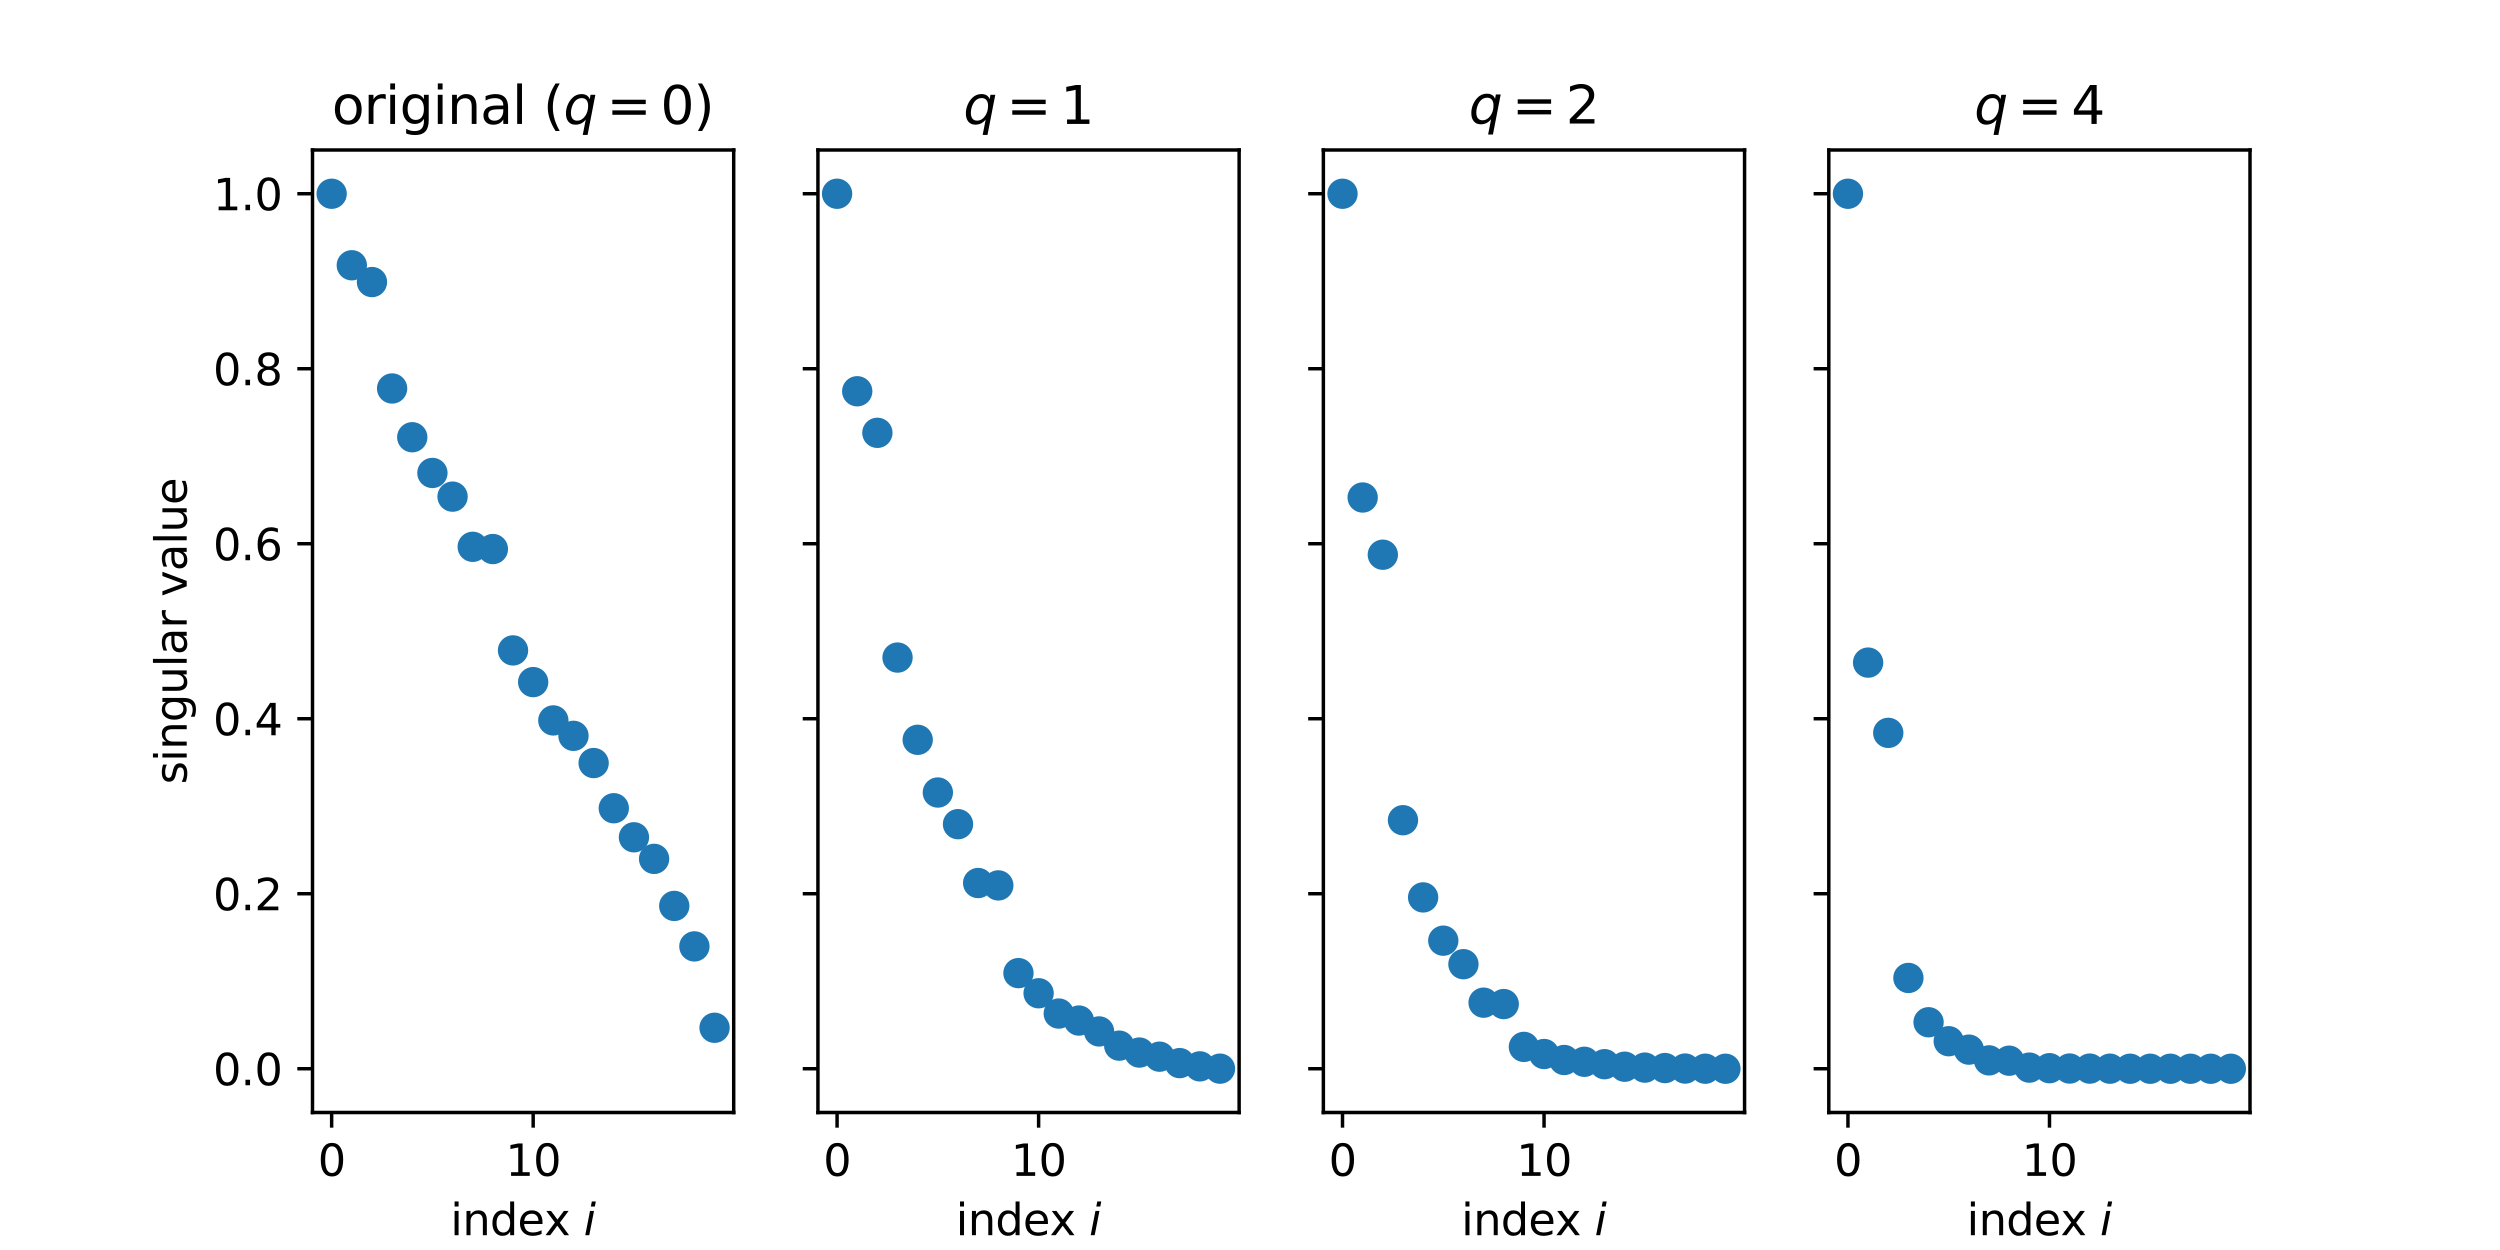 <?xml version="1.0" encoding="utf-8" standalone="no"?>
<!DOCTYPE svg PUBLIC "-//W3C//DTD SVG 1.1//EN"
  "http://www.w3.org/Graphics/SVG/1.1/DTD/svg11.dtd">
<svg xmlns:xlink="http://www.w3.org/1999/xlink" width="576pt" height="288pt" viewBox="0 0 576 288" xmlns="http://www.w3.org/2000/svg" version="1.1">
 <defs>
  <style type="text/css">*{stroke-linejoin: round; stroke-linecap: butt}</style>
 </defs>
 <g id="figure_1">
  <g id="patch_1">
   <path d="M 0 288 
L 576 288 
L 576 0 
L 0 0 
z
" style="fill: #ffffff"/>
  </g>
  <g id="axes_1">
   <g id="patch_2">
    <path d="M 72 256.32 
L 169.043 256.32 
L 169.043 34.56 
L 72 34.56 
z
" style="fill: #ffffff"/>
   </g>
   <g id="matplotlib.axis_1">
    <g id="xtick_1">
     <g id="line2d_1">
      <defs>
       <path id="m46a5dde702" d="M 0 0 
L 0 3.5 
" style="stroke: #000000; stroke-width: 0.8"/>
      </defs>
      <g>
       <use xlink:href="#m46a5dde702" x="76.411" y="256.32" style="stroke: #000000; stroke-width: 0.8"/>
      </g>
     </g>
     <g id="text_1">
      <!-- 0 -->
      <g transform="translate(73.23 270.918) scale(0.1 -0.1)">
       <defs>
        <path id="DejaVuSans-30" d="M 2034 4250 
Q 1547 4250 1301 3770 
Q 1056 3291 1056 2328 
Q 1056 1369 1301 889 
Q 1547 409 2034 409 
Q 2525 409 2770 889 
Q 3016 1369 3016 2328 
Q 3016 3291 2770 3770 
Q 2525 4250 2034 4250 
z
M 2034 4750 
Q 2819 4750 3233 4129 
Q 3647 3509 3647 2328 
Q 3647 1150 3233 529 
Q 2819 -91 2034 -91 
Q 1250 -91 836 529 
Q 422 1150 422 2328 
Q 422 3509 836 4129 
Q 1250 4750 2034 4750 
z
" transform="scale(0.016)"/>
       </defs>
       <use xlink:href="#DejaVuSans-30"/>
      </g>
     </g>
    </g>
    <g id="xtick_2">
     <g id="line2d_2">
      <g>
       <use xlink:href="#m46a5dde702" x="122.843" y="256.32" style="stroke: #000000; stroke-width: 0.8"/>
      </g>
     </g>
     <g id="text_2">
      <!-- 10 -->
      <g transform="translate(116.481 270.918) scale(0.1 -0.1)">
       <defs>
        <path id="DejaVuSans-31" d="M 794 531 
L 1825 531 
L 1825 4091 
L 703 3866 
L 703 4441 
L 1819 4666 
L 2450 4666 
L 2450 531 
L 3481 531 
L 3481 0 
L 794 0 
L 794 531 
z
" transform="scale(0.016)"/>
       </defs>
       <use xlink:href="#DejaVuSans-31"/>
       <use xlink:href="#DejaVuSans-30" x="63.623"/>
      </g>
     </g>
    </g>
    <g id="text_3">
     <!-- index $i$ -->
     <g transform="translate(103.772 284.597) scale(0.1 -0.1)">
      <defs>
       <path id="DejaVuSans-69" d="M 603 3500 
L 1178 3500 
L 1178 0 
L 603 0 
L 603 3500 
z
M 603 4863 
L 1178 4863 
L 1178 4134 
L 603 4134 
L 603 4863 
z
" transform="scale(0.016)"/>
       <path id="DejaVuSans-6e" d="M 3513 2113 
L 3513 0 
L 2938 0 
L 2938 2094 
Q 2938 2591 2744 2837 
Q 2550 3084 2163 3084 
Q 1697 3084 1428 2787 
Q 1159 2491 1159 1978 
L 1159 0 
L 581 0 
L 581 3500 
L 1159 3500 
L 1159 2956 
Q 1366 3272 1645 3428 
Q 1925 3584 2291 3584 
Q 2894 3584 3203 3211 
Q 3513 2838 3513 2113 
z
" transform="scale(0.016)"/>
       <path id="DejaVuSans-64" d="M 2906 2969 
L 2906 4863 
L 3481 4863 
L 3481 0 
L 2906 0 
L 2906 525 
Q 2725 213 2448 61 
Q 2172 -91 1784 -91 
Q 1150 -91 751 415 
Q 353 922 353 1747 
Q 353 2572 751 3078 
Q 1150 3584 1784 3584 
Q 2172 3584 2448 3432 
Q 2725 3281 2906 2969 
z
M 947 1747 
Q 947 1113 1208 752 
Q 1469 391 1925 391 
Q 2381 391 2643 752 
Q 2906 1113 2906 1747 
Q 2906 2381 2643 2742 
Q 2381 3103 1925 3103 
Q 1469 3103 1208 2742 
Q 947 2381 947 1747 
z
" transform="scale(0.016)"/>
       <path id="DejaVuSans-65" d="M 3597 1894 
L 3597 1613 
L 953 1613 
Q 991 1019 1311 708 
Q 1631 397 2203 397 
Q 2534 397 2845 478 
Q 3156 559 3463 722 
L 3463 178 
Q 3153 47 2828 -22 
Q 2503 -91 2169 -91 
Q 1331 -91 842 396 
Q 353 884 353 1716 
Q 353 2575 817 3079 
Q 1281 3584 2069 3584 
Q 2775 3584 3186 3129 
Q 3597 2675 3597 1894 
z
M 3022 2063 
Q 3016 2534 2758 2815 
Q 2500 3097 2075 3097 
Q 1594 3097 1305 2825 
Q 1016 2553 972 2059 
L 3022 2063 
z
" transform="scale(0.016)"/>
       <path id="DejaVuSans-78" d="M 3513 3500 
L 2247 1797 
L 3578 0 
L 2900 0 
L 1881 1375 
L 863 0 
L 184 0 
L 1544 1831 
L 300 3500 
L 978 3500 
L 1906 2253 
L 2834 3500 
L 3513 3500 
z
" transform="scale(0.016)"/>
       <path id="DejaVuSans-20" transform="scale(0.016)"/>
       <path id="DejaVuSans-Oblique-69" d="M 1172 4863 
L 1747 4863 
L 1606 4134 
L 1031 4134 
L 1172 4863 
z
M 909 3500 
L 1484 3500 
L 800 0 
L 225 0 
L 909 3500 
z
" transform="scale(0.016)"/>
      </defs>
      <use xlink:href="#DejaVuSans-69" transform="translate(0 0.016)"/>
      <use xlink:href="#DejaVuSans-6e" transform="translate(27.783 0.016)"/>
      <use xlink:href="#DejaVuSans-64" transform="translate(91.162 0.016)"/>
      <use xlink:href="#DejaVuSans-65" transform="translate(154.639 0.016)"/>
      <use xlink:href="#DejaVuSans-78" transform="translate(216.162 0.016)"/>
      <use xlink:href="#DejaVuSans-20" transform="translate(275.342 0.016)"/>
      <use xlink:href="#DejaVuSans-Oblique-69" transform="translate(307.129 0.016)"/>
     </g>
    </g>
   </g>
   <g id="matplotlib.axis_2">
    <g id="ytick_1">
     <g id="line2d_3">
      <defs>
       <path id="m639112f633" d="M 0 0 
L -3.5 0 
" style="stroke: #000000; stroke-width: 0.8"/>
      </defs>
      <g>
       <use xlink:href="#m639112f633" x="72" y="246.24" style="stroke: #000000; stroke-width: 0.8"/>
      </g>
     </g>
     <g id="text_4">
      <!-- 0.0 -->
      <g transform="translate(49.097 250.039) scale(0.1 -0.1)">
       <defs>
        <path id="DejaVuSans-2e" d="M 684 794 
L 1344 794 
L 1344 0 
L 684 0 
L 684 794 
z
" transform="scale(0.016)"/>
       </defs>
       <use xlink:href="#DejaVuSans-30"/>
       <use xlink:href="#DejaVuSans-2e" x="63.623"/>
       <use xlink:href="#DejaVuSans-30" x="95.41"/>
      </g>
     </g>
    </g>
    <g id="ytick_2">
     <g id="line2d_4">
      <g>
       <use xlink:href="#m639112f633" x="72" y="205.92" style="stroke: #000000; stroke-width: 0.8"/>
      </g>
     </g>
     <g id="text_5">
      <!-- 0.2 -->
      <g transform="translate(49.097 209.719) scale(0.1 -0.1)">
       <defs>
        <path id="DejaVuSans-32" d="M 1228 531 
L 3431 531 
L 3431 0 
L 469 0 
L 469 531 
Q 828 903 1448 1529 
Q 2069 2156 2228 2338 
Q 2531 2678 2651 2914 
Q 2772 3150 2772 3378 
Q 2772 3750 2511 3984 
Q 2250 4219 1831 4219 
Q 1534 4219 1204 4116 
Q 875 4013 500 3803 
L 500 4441 
Q 881 4594 1212 4672 
Q 1544 4750 1819 4750 
Q 2544 4750 2975 4387 
Q 3406 4025 3406 3419 
Q 3406 3131 3298 2873 
Q 3191 2616 2906 2266 
Q 2828 2175 2409 1742 
Q 1991 1309 1228 531 
z
" transform="scale(0.016)"/>
       </defs>
       <use xlink:href="#DejaVuSans-30"/>
       <use xlink:href="#DejaVuSans-2e" x="63.623"/>
       <use xlink:href="#DejaVuSans-32" x="95.41"/>
      </g>
     </g>
    </g>
    <g id="ytick_3">
     <g id="line2d_5">
      <g>
       <use xlink:href="#m639112f633" x="72" y="165.6" style="stroke: #000000; stroke-width: 0.8"/>
      </g>
     </g>
     <g id="text_6">
      <!-- 0.4 -->
      <g transform="translate(49.097 169.399) scale(0.1 -0.1)">
       <defs>
        <path id="DejaVuSans-34" d="M 2419 4116 
L 825 1625 
L 2419 1625 
L 2419 4116 
z
M 2253 4666 
L 3047 4666 
L 3047 1625 
L 3713 1625 
L 3713 1100 
L 3047 1100 
L 3047 0 
L 2419 0 
L 2419 1100 
L 313 1100 
L 313 1709 
L 2253 4666 
z
" transform="scale(0.016)"/>
       </defs>
       <use xlink:href="#DejaVuSans-30"/>
       <use xlink:href="#DejaVuSans-2e" x="63.623"/>
       <use xlink:href="#DejaVuSans-34" x="95.41"/>
      </g>
     </g>
    </g>
    <g id="ytick_4">
     <g id="line2d_6">
      <g>
       <use xlink:href="#m639112f633" x="72" y="125.28" style="stroke: #000000; stroke-width: 0.8"/>
      </g>
     </g>
     <g id="text_7">
      <!-- 0.6 -->
      <g transform="translate(49.097 129.079) scale(0.1 -0.1)">
       <defs>
        <path id="DejaVuSans-36" d="M 2113 2584 
Q 1688 2584 1439 2293 
Q 1191 2003 1191 1497 
Q 1191 994 1439 701 
Q 1688 409 2113 409 
Q 2538 409 2786 701 
Q 3034 994 3034 1497 
Q 3034 2003 2786 2293 
Q 2538 2584 2113 2584 
z
M 3366 4563 
L 3366 3988 
Q 3128 4100 2886 4159 
Q 2644 4219 2406 4219 
Q 1781 4219 1451 3797 
Q 1122 3375 1075 2522 
Q 1259 2794 1537 2939 
Q 1816 3084 2150 3084 
Q 2853 3084 3261 2657 
Q 3669 2231 3669 1497 
Q 3669 778 3244 343 
Q 2819 -91 2113 -91 
Q 1303 -91 875 529 
Q 447 1150 447 2328 
Q 447 3434 972 4092 
Q 1497 4750 2381 4750 
Q 2619 4750 2861 4703 
Q 3103 4656 3366 4563 
z
" transform="scale(0.016)"/>
       </defs>
       <use xlink:href="#DejaVuSans-30"/>
       <use xlink:href="#DejaVuSans-2e" x="63.623"/>
       <use xlink:href="#DejaVuSans-36" x="95.41"/>
      </g>
     </g>
    </g>
    <g id="ytick_5">
     <g id="line2d_7">
      <g>
       <use xlink:href="#m639112f633" x="72" y="84.96" style="stroke: #000000; stroke-width: 0.8"/>
      </g>
     </g>
     <g id="text_8">
      <!-- 0.8 -->
      <g transform="translate(49.097 88.759) scale(0.1 -0.1)">
       <defs>
        <path id="DejaVuSans-38" d="M 2034 2216 
Q 1584 2216 1326 1975 
Q 1069 1734 1069 1313 
Q 1069 891 1326 650 
Q 1584 409 2034 409 
Q 2484 409 2743 651 
Q 3003 894 3003 1313 
Q 3003 1734 2745 1975 
Q 2488 2216 2034 2216 
z
M 1403 2484 
Q 997 2584 770 2862 
Q 544 3141 544 3541 
Q 544 4100 942 4425 
Q 1341 4750 2034 4750 
Q 2731 4750 3128 4425 
Q 3525 4100 3525 3541 
Q 3525 3141 3298 2862 
Q 3072 2584 2669 2484 
Q 3125 2378 3379 2068 
Q 3634 1759 3634 1313 
Q 3634 634 3220 271 
Q 2806 -91 2034 -91 
Q 1263 -91 848 271 
Q 434 634 434 1313 
Q 434 1759 690 2068 
Q 947 2378 1403 2484 
z
M 1172 3481 
Q 1172 3119 1398 2916 
Q 1625 2713 2034 2713 
Q 2441 2713 2670 2916 
Q 2900 3119 2900 3481 
Q 2900 3844 2670 4047 
Q 2441 4250 2034 4250 
Q 1625 4250 1398 4047 
Q 1172 3844 1172 3481 
z
" transform="scale(0.016)"/>
       </defs>
       <use xlink:href="#DejaVuSans-30"/>
       <use xlink:href="#DejaVuSans-2e" x="63.623"/>
       <use xlink:href="#DejaVuSans-38" x="95.41"/>
      </g>
     </g>
    </g>
    <g id="ytick_6">
     <g id="line2d_8">
      <g>
       <use xlink:href="#m639112f633" x="72" y="44.64" style="stroke: #000000; stroke-width: 0.8"/>
      </g>
     </g>
     <g id="text_9">
      <!-- 1.0 -->
      <g transform="translate(49.097 48.439) scale(0.1 -0.1)">
       <use xlink:href="#DejaVuSans-31"/>
       <use xlink:href="#DejaVuSans-2e" x="63.623"/>
       <use xlink:href="#DejaVuSans-30" x="95.41"/>
      </g>
     </g>
    </g>
    <g id="text_10">
     <!-- singular value -->
     <g transform="translate(43.017 180.701) rotate(-90) scale(0.1 -0.1)">
      <defs>
       <path id="DejaVuSans-73" d="M 2834 3397 
L 2834 2853 
Q 2591 2978 2328 3040 
Q 2066 3103 1784 3103 
Q 1356 3103 1142 2972 
Q 928 2841 928 2578 
Q 928 2378 1081 2264 
Q 1234 2150 1697 2047 
L 1894 2003 
Q 2506 1872 2764 1633 
Q 3022 1394 3022 966 
Q 3022 478 2636 193 
Q 2250 -91 1575 -91 
Q 1294 -91 989 -36 
Q 684 19 347 128 
L 347 722 
Q 666 556 975 473 
Q 1284 391 1588 391 
Q 1994 391 2212 530 
Q 2431 669 2431 922 
Q 2431 1156 2273 1281 
Q 2116 1406 1581 1522 
L 1381 1569 
Q 847 1681 609 1914 
Q 372 2147 372 2553 
Q 372 3047 722 3315 
Q 1072 3584 1716 3584 
Q 2034 3584 2315 3537 
Q 2597 3491 2834 3397 
z
" transform="scale(0.016)"/>
       <path id="DejaVuSans-67" d="M 2906 1791 
Q 2906 2416 2648 2759 
Q 2391 3103 1925 3103 
Q 1463 3103 1205 2759 
Q 947 2416 947 1791 
Q 947 1169 1205 825 
Q 1463 481 1925 481 
Q 2391 481 2648 825 
Q 2906 1169 2906 1791 
z
M 3481 434 
Q 3481 -459 3084 -895 
Q 2688 -1331 1869 -1331 
Q 1566 -1331 1297 -1286 
Q 1028 -1241 775 -1147 
L 775 -588 
Q 1028 -725 1275 -790 
Q 1522 -856 1778 -856 
Q 2344 -856 2625 -561 
Q 2906 -266 2906 331 
L 2906 616 
Q 2728 306 2450 153 
Q 2172 0 1784 0 
Q 1141 0 747 490 
Q 353 981 353 1791 
Q 353 2603 747 3093 
Q 1141 3584 1784 3584 
Q 2172 3584 2450 3431 
Q 2728 3278 2906 2969 
L 2906 3500 
L 3481 3500 
L 3481 434 
z
" transform="scale(0.016)"/>
       <path id="DejaVuSans-75" d="M 544 1381 
L 544 3500 
L 1119 3500 
L 1119 1403 
Q 1119 906 1312 657 
Q 1506 409 1894 409 
Q 2359 409 2629 706 
Q 2900 1003 2900 1516 
L 2900 3500 
L 3475 3500 
L 3475 0 
L 2900 0 
L 2900 538 
Q 2691 219 2414 64 
Q 2138 -91 1772 -91 
Q 1169 -91 856 284 
Q 544 659 544 1381 
z
M 1991 3584 
L 1991 3584 
z
" transform="scale(0.016)"/>
       <path id="DejaVuSans-6c" d="M 603 4863 
L 1178 4863 
L 1178 0 
L 603 0 
L 603 4863 
z
" transform="scale(0.016)"/>
       <path id="DejaVuSans-61" d="M 2194 1759 
Q 1497 1759 1228 1600 
Q 959 1441 959 1056 
Q 959 750 1161 570 
Q 1363 391 1709 391 
Q 2188 391 2477 730 
Q 2766 1069 2766 1631 
L 2766 1759 
L 2194 1759 
z
M 3341 1997 
L 3341 0 
L 2766 0 
L 2766 531 
Q 2569 213 2275 61 
Q 1981 -91 1556 -91 
Q 1019 -91 701 211 
Q 384 513 384 1019 
Q 384 1609 779 1909 
Q 1175 2209 1959 2209 
L 2766 2209 
L 2766 2266 
Q 2766 2663 2505 2880 
Q 2244 3097 1772 3097 
Q 1472 3097 1187 3025 
Q 903 2953 641 2809 
L 641 3341 
Q 956 3463 1253 3523 
Q 1550 3584 1831 3584 
Q 2591 3584 2966 3190 
Q 3341 2797 3341 1997 
z
" transform="scale(0.016)"/>
       <path id="DejaVuSans-72" d="M 2631 2963 
Q 2534 3019 2420 3045 
Q 2306 3072 2169 3072 
Q 1681 3072 1420 2755 
Q 1159 2438 1159 1844 
L 1159 0 
L 581 0 
L 581 3500 
L 1159 3500 
L 1159 2956 
Q 1341 3275 1631 3429 
Q 1922 3584 2338 3584 
Q 2397 3584 2469 3576 
Q 2541 3569 2628 3553 
L 2631 2963 
z
" transform="scale(0.016)"/>
       <path id="DejaVuSans-76" d="M 191 3500 
L 800 3500 
L 1894 563 
L 2988 3500 
L 3597 3500 
L 2284 0 
L 1503 0 
L 191 3500 
z
" transform="scale(0.016)"/>
      </defs>
      <use xlink:href="#DejaVuSans-73"/>
      <use xlink:href="#DejaVuSans-69" x="52.1"/>
      <use xlink:href="#DejaVuSans-6e" x="79.883"/>
      <use xlink:href="#DejaVuSans-67" x="143.262"/>
      <use xlink:href="#DejaVuSans-75" x="206.738"/>
      <use xlink:href="#DejaVuSans-6c" x="270.117"/>
      <use xlink:href="#DejaVuSans-61" x="297.9"/>
      <use xlink:href="#DejaVuSans-72" x="359.18"/>
      <use xlink:href="#DejaVuSans-20" x="400.293"/>
      <use xlink:href="#DejaVuSans-76" x="432.08"/>
      <use xlink:href="#DejaVuSans-61" x="491.26"/>
      <use xlink:href="#DejaVuSans-6c" x="552.539"/>
      <use xlink:href="#DejaVuSans-75" x="580.322"/>
      <use xlink:href="#DejaVuSans-65" x="643.701"/>
     </g>
    </g>
   </g>
   <g id="line2d_9">
    <defs>
     <path id="mcfe5b20237" d="M 0 3 
C 0.796 3 1.559 2.684 2.121 2.121 
C 2.684 1.559 3 0.796 3 0 
C 3 -0.796 2.684 -1.559 2.121 -2.121 
C 1.559 -2.684 0.796 -3 0 -3 
C -0.796 -3 -1.559 -2.684 -2.121 -2.121 
C -2.684 -1.559 -3 -0.796 -3 0 
C -3 0.796 -2.684 1.559 -2.121 2.121 
C -1.559 2.684 -0.796 3 0 3 
z
" style="stroke: #1f77b4"/>
    </defs>
    <g clip-path="url(#p7f426d7326)">
     <use xlink:href="#mcfe5b20237" x="76.411" y="44.64" style="fill: #1f77b4; stroke: #1f77b4"/>
     <use xlink:href="#mcfe5b20237" x="81.054" y="61.12" style="fill: #1f77b4; stroke: #1f77b4"/>
     <use xlink:href="#mcfe5b20237" x="85.698" y="64.986" style="fill: #1f77b4; stroke: #1f77b4"/>
     <use xlink:href="#mcfe5b20237" x="90.341" y="89.505" style="fill: #1f77b4; stroke: #1f77b4"/>
     <use xlink:href="#mcfe5b20237" x="94.984" y="100.74" style="fill: #1f77b4; stroke: #1f77b4"/>
     <use xlink:href="#mcfe5b20237" x="99.627" y="108.969" style="fill: #1f77b4; stroke: #1f77b4"/>
     <use xlink:href="#mcfe5b20237" x="104.27" y="114.426" style="fill: #1f77b4; stroke: #1f77b4"/>
     <use xlink:href="#mcfe5b20237" x="108.914" y="125.985" style="fill: #1f77b4; stroke: #1f77b4"/>
     <use xlink:href="#mcfe5b20237" x="113.557" y="126.501" style="fill: #1f77b4; stroke: #1f77b4"/>
     <use xlink:href="#mcfe5b20237" x="118.2" y="149.853" style="fill: #1f77b4; stroke: #1f77b4"/>
     <use xlink:href="#mcfe5b20237" x="122.843" y="157.157" style="fill: #1f77b4; stroke: #1f77b4"/>
     <use xlink:href="#mcfe5b20237" x="127.487" y="165.988" style="fill: #1f77b4; stroke: #1f77b4"/>
     <use xlink:href="#mcfe5b20237" x="132.13" y="169.536" style="fill: #1f77b4; stroke: #1f77b4"/>
     <use xlink:href="#mcfe5b20237" x="136.773" y="175.806" style="fill: #1f77b4; stroke: #1f77b4"/>
     <use xlink:href="#mcfe5b20237" x="141.416" y="186.217" style="fill: #1f77b4; stroke: #1f77b4"/>
     <use xlink:href="#mcfe5b20237" x="146.059" y="192.914" style="fill: #1f77b4; stroke: #1f77b4"/>
     <use xlink:href="#mcfe5b20237" x="150.703" y="197.882" style="fill: #1f77b4; stroke: #1f77b4"/>
     <use xlink:href="#mcfe5b20237" x="155.346" y="208.725" style="fill: #1f77b4; stroke: #1f77b4"/>
     <use xlink:href="#mcfe5b20237" x="159.989" y="218.051" style="fill: #1f77b4; stroke: #1f77b4"/>
     <use xlink:href="#mcfe5b20237" x="164.632" y="236.798" style="fill: #1f77b4; stroke: #1f77b4"/>
    </g>
   </g>
   <g id="patch_3">
    <path d="M 72 256.32 
L 72 34.56 
" style="fill: none; stroke: #000000; stroke-width: 0.8; stroke-linejoin: miter; stroke-linecap: square"/>
   </g>
   <g id="patch_4">
    <path d="M 169.043 256.32 
L 169.043 34.56 
" style="fill: none; stroke: #000000; stroke-width: 0.8; stroke-linejoin: miter; stroke-linecap: square"/>
   </g>
   <g id="patch_5">
    <path d="M 72 256.32 
L 169.043 256.32 
" style="fill: none; stroke: #000000; stroke-width: 0.8; stroke-linejoin: miter; stroke-linecap: square"/>
   </g>
   <g id="patch_6">
    <path d="M 72 34.56 
L 169.043 34.56 
" style="fill: none; stroke: #000000; stroke-width: 0.8; stroke-linejoin: miter; stroke-linecap: square"/>
   </g>
   <g id="text_11">
    <!-- original ($q=0$) -->
    <g transform="translate(76.482 28.56) scale(0.12 -0.12)">
     <defs>
      <path id="DejaVuSans-6f" d="M 1959 3097 
Q 1497 3097 1228 2736 
Q 959 2375 959 1747 
Q 959 1119 1226 758 
Q 1494 397 1959 397 
Q 2419 397 2687 759 
Q 2956 1122 2956 1747 
Q 2956 2369 2687 2733 
Q 2419 3097 1959 3097 
z
M 1959 3584 
Q 2709 3584 3137 3096 
Q 3566 2609 3566 1747 
Q 3566 888 3137 398 
Q 2709 -91 1959 -91 
Q 1206 -91 779 398 
Q 353 888 353 1747 
Q 353 2609 779 3096 
Q 1206 3584 1959 3584 
z
" transform="scale(0.016)"/>
      <path id="DejaVuSans-28" d="M 1984 4856 
Q 1566 4138 1362 3434 
Q 1159 2731 1159 2009 
Q 1159 1288 1364 580 
Q 1569 -128 1984 -844 
L 1484 -844 
Q 1016 -109 783 600 
Q 550 1309 550 2009 
Q 550 2706 781 3412 
Q 1013 4119 1484 4856 
L 1984 4856 
z
" transform="scale(0.016)"/>
      <path id="DejaVuSans-Oblique-71" d="M 2669 525 
Q 2438 222 2123 65 
Q 1809 -91 1428 -91 
Q 897 -91 595 267 
Q 294 625 294 1253 
Q 294 1759 480 2231 
Q 666 2703 1013 3078 
Q 1238 3322 1530 3453 
Q 1822 3584 2144 3584 
Q 2531 3584 2781 3431 
Q 3031 3278 3144 2969 
L 3244 3494 
L 3822 3494 
L 2888 -1319 
L 2309 -1319 
L 2669 525 
z
M 891 1338 
Q 891 875 1084 633 
Q 1278 391 1644 391 
Q 2188 391 2572 911 
Q 2956 1431 2956 2175 
Q 2956 2625 2757 2864 
Q 2559 3103 2188 3103 
Q 1916 3103 1684 2976 
Q 1453 2850 1281 2606 
Q 1100 2350 995 2006 
Q 891 1663 891 1338 
z
" transform="scale(0.016)"/>
      <path id="DejaVuSans-3d" d="M 678 2906 
L 4684 2906 
L 4684 2381 
L 678 2381 
L 678 2906 
z
M 678 1631 
L 4684 1631 
L 4684 1100 
L 678 1100 
L 678 1631 
z
" transform="scale(0.016)"/>
      <path id="DejaVuSans-29" d="M 513 4856 
L 1013 4856 
Q 1481 4119 1714 3412 
Q 1947 2706 1947 2009 
Q 1947 1309 1714 600 
Q 1481 -109 1013 -844 
L 513 -844 
Q 928 -128 1133 580 
Q 1338 1288 1338 2009 
Q 1338 2731 1133 3434 
Q 928 4138 513 4856 
z
" transform="scale(0.016)"/>
     </defs>
     <use xlink:href="#DejaVuSans-6f" transform="translate(0 0.016)"/>
     <use xlink:href="#DejaVuSans-72" transform="translate(61.182 0.016)"/>
     <use xlink:href="#DejaVuSans-69" transform="translate(102.295 0.016)"/>
     <use xlink:href="#DejaVuSans-67" transform="translate(130.078 0.016)"/>
     <use xlink:href="#DejaVuSans-69" transform="translate(193.555 0.016)"/>
     <use xlink:href="#DejaVuSans-6e" transform="translate(221.338 0.016)"/>
     <use xlink:href="#DejaVuSans-61" transform="translate(284.717 0.016)"/>
     <use xlink:href="#DejaVuSans-6c" transform="translate(345.996 0.016)"/>
     <use xlink:href="#DejaVuSans-20" transform="translate(373.779 0.016)"/>
     <use xlink:href="#DejaVuSans-28" transform="translate(405.566 0.016)"/>
     <use xlink:href="#DejaVuSans-Oblique-71" transform="translate(444.58 0.016)"/>
     <use xlink:href="#DejaVuSans-3d" transform="translate(527.539 0.016)"/>
     <use xlink:href="#DejaVuSans-30" transform="translate(630.811 0.016)"/>
     <use xlink:href="#DejaVuSans-29" transform="translate(694.434 0.016)"/>
    </g>
   </g>
  </g>
  <g id="axes_2">
   <g id="patch_7">
    <path d="M 188.452 256.32 
L 285.496 256.32 
L 285.496 34.56 
L 188.452 34.56 
z
" style="fill: #ffffff"/>
   </g>
   <g id="matplotlib.axis_3">
    <g id="xtick_3">
     <g id="line2d_10">
      <g>
       <use xlink:href="#m46a5dde702" x="192.863" y="256.32" style="stroke: #000000; stroke-width: 0.8"/>
      </g>
     </g>
     <g id="text_12">
      <!-- 0 -->
      <g transform="translate(189.682 270.918) scale(0.1 -0.1)">
       <use xlink:href="#DejaVuSans-30"/>
      </g>
     </g>
    </g>
    <g id="xtick_4">
     <g id="line2d_11">
      <g>
       <use xlink:href="#m46a5dde702" x="239.296" y="256.32" style="stroke: #000000; stroke-width: 0.8"/>
      </g>
     </g>
     <g id="text_13">
      <!-- 10 -->
      <g transform="translate(232.933 270.918) scale(0.1 -0.1)">
       <use xlink:href="#DejaVuSans-31"/>
       <use xlink:href="#DejaVuSans-30" x="63.623"/>
      </g>
     </g>
    </g>
    <g id="text_14">
     <!-- index $i$ -->
     <g transform="translate(220.224 284.597) scale(0.1 -0.1)">
      <use xlink:href="#DejaVuSans-69" transform="translate(0 0.016)"/>
      <use xlink:href="#DejaVuSans-6e" transform="translate(27.783 0.016)"/>
      <use xlink:href="#DejaVuSans-64" transform="translate(91.162 0.016)"/>
      <use xlink:href="#DejaVuSans-65" transform="translate(154.639 0.016)"/>
      <use xlink:href="#DejaVuSans-78" transform="translate(216.162 0.016)"/>
      <use xlink:href="#DejaVuSans-20" transform="translate(275.342 0.016)"/>
      <use xlink:href="#DejaVuSans-Oblique-69" transform="translate(307.129 0.016)"/>
     </g>
    </g>
   </g>
   <g id="matplotlib.axis_4">
    <g id="ytick_7">
     <g id="line2d_12">
      <g>
       <use xlink:href="#m639112f633" x="188.452" y="246.24" style="stroke: #000000; stroke-width: 0.8"/>
      </g>
     </g>
    </g>
    <g id="ytick_8">
     <g id="line2d_13">
      <g>
       <use xlink:href="#m639112f633" x="188.452" y="205.92" style="stroke: #000000; stroke-width: 0.8"/>
      </g>
     </g>
    </g>
    <g id="ytick_9">
     <g id="line2d_14">
      <g>
       <use xlink:href="#m639112f633" x="188.452" y="165.6" style="stroke: #000000; stroke-width: 0.8"/>
      </g>
     </g>
    </g>
    <g id="ytick_10">
     <g id="line2d_15">
      <g>
       <use xlink:href="#m639112f633" x="188.452" y="125.28" style="stroke: #000000; stroke-width: 0.8"/>
      </g>
     </g>
    </g>
    <g id="ytick_11">
     <g id="line2d_16">
      <g>
       <use xlink:href="#m639112f633" x="188.452" y="84.96" style="stroke: #000000; stroke-width: 0.8"/>
      </g>
     </g>
    </g>
    <g id="ytick_12">
     <g id="line2d_17">
      <g>
       <use xlink:href="#m639112f633" x="188.452" y="44.64" style="stroke: #000000; stroke-width: 0.8"/>
      </g>
     </g>
    </g>
   </g>
   <g id="line2d_18">
    <g clip-path="url(#p59a206d325)">
     <use xlink:href="#mcfe5b20237" x="192.863" y="44.64" style="fill: #1f77b4; stroke: #1f77b4"/>
     <use xlink:href="#mcfe5b20237" x="197.506" y="90.148" style="fill: #1f77b4; stroke: #1f77b4"/>
     <use xlink:href="#mcfe5b20237" x="202.15" y="99.724" style="fill: #1f77b4; stroke: #1f77b4"/>
     <use xlink:href="#mcfe5b20237" x="206.793" y="151.503" style="fill: #1f77b4; stroke: #1f77b4"/>
     <use xlink:href="#mcfe5b20237" x="211.436" y="170.451" style="fill: #1f77b4; stroke: #1f77b4"/>
     <use xlink:href="#mcfe5b20237" x="216.079" y="182.596" style="fill: #1f77b4; stroke: #1f77b4"/>
     <use xlink:href="#mcfe5b20237" x="220.723" y="189.888" style="fill: #1f77b4; stroke: #1f77b4"/>
     <use xlink:href="#mcfe5b20237" x="225.366" y="203.451" style="fill: #1f77b4; stroke: #1f77b4"/>
     <use xlink:href="#mcfe5b20237" x="230.009" y="203.999" style="fill: #1f77b4; stroke: #1f77b4"/>
     <use xlink:href="#mcfe5b20237" x="234.652" y="224.207" style="fill: #1f77b4; stroke: #1f77b4"/>
     <use xlink:href="#mcfe5b20237" x="239.296" y="228.846" style="fill: #1f77b4; stroke: #1f77b4"/>
     <use xlink:href="#mcfe5b20237" x="243.939" y="233.523" style="fill: #1f77b4; stroke: #1f77b4"/>
     <use xlink:href="#mcfe5b20237" x="248.582" y="235.136" style="fill: #1f77b4; stroke: #1f77b4"/>
     <use xlink:href="#mcfe5b20237" x="253.225" y="237.643" style="fill: #1f77b4; stroke: #1f77b4"/>
     <use xlink:href="#mcfe5b20237" x="257.868" y="240.919" style="fill: #1f77b4; stroke: #1f77b4"/>
     <use xlink:href="#mcfe5b20237" x="262.512" y="242.509" style="fill: #1f77b4; stroke: #1f77b4"/>
     <use xlink:href="#mcfe5b20237" x="267.155" y="243.458" style="fill: #1f77b4; stroke: #1f77b4"/>
     <use xlink:href="#mcfe5b20237" x="271.798" y="244.941" style="fill: #1f77b4; stroke: #1f77b4"/>
     <use xlink:href="#mcfe5b20237" x="276.441" y="245.689" style="fill: #1f77b4; stroke: #1f77b4"/>
     <use xlink:href="#mcfe5b20237" x="281.085" y="246.219" style="fill: #1f77b4; stroke: #1f77b4"/>
    </g>
   </g>
   <g id="patch_8">
    <path d="M 188.452 256.32 
L 188.452 34.56 
" style="fill: none; stroke: #000000; stroke-width: 0.8; stroke-linejoin: miter; stroke-linecap: square"/>
   </g>
   <g id="patch_9">
    <path d="M 285.496 256.32 
L 285.496 34.56 
" style="fill: none; stroke: #000000; stroke-width: 0.8; stroke-linejoin: miter; stroke-linecap: square"/>
   </g>
   <g id="patch_10">
    <path d="M 188.452 256.32 
L 285.496 256.32 
" style="fill: none; stroke: #000000; stroke-width: 0.8; stroke-linejoin: miter; stroke-linecap: square"/>
   </g>
   <g id="patch_11">
    <path d="M 188.452 34.56 
L 285.496 34.56 
" style="fill: none; stroke: #000000; stroke-width: 0.8; stroke-linejoin: miter; stroke-linecap: square"/>
   </g>
   <g id="text_15">
    <!-- $q=1$ -->
    <g transform="translate(221.974 28.56) scale(0.12 -0.12)">
     <use xlink:href="#DejaVuSans-Oblique-71" transform="translate(0 0.094)"/>
     <use xlink:href="#DejaVuSans-3d" transform="translate(82.959 0.094)"/>
     <use xlink:href="#DejaVuSans-31" transform="translate(186.23 0.094)"/>
    </g>
   </g>
  </g>
  <g id="axes_3">
   <g id="patch_12">
    <path d="M 304.904 256.32 
L 401.948 256.32 
L 401.948 34.56 
L 304.904 34.56 
z
" style="fill: #ffffff"/>
   </g>
   <g id="matplotlib.axis_5">
    <g id="xtick_5">
     <g id="line2d_19">
      <g>
       <use xlink:href="#m46a5dde702" x="309.315" y="256.32" style="stroke: #000000; stroke-width: 0.8"/>
      </g>
     </g>
     <g id="text_16">
      <!-- 0 -->
      <g transform="translate(306.134 270.918) scale(0.1 -0.1)">
       <use xlink:href="#DejaVuSans-30"/>
      </g>
     </g>
    </g>
    <g id="xtick_6">
     <g id="line2d_20">
      <g>
       <use xlink:href="#m46a5dde702" x="355.748" y="256.32" style="stroke: #000000; stroke-width: 0.8"/>
      </g>
     </g>
     <g id="text_17">
      <!-- 10 -->
      <g transform="translate(349.385 270.918) scale(0.1 -0.1)">
       <use xlink:href="#DejaVuSans-31"/>
       <use xlink:href="#DejaVuSans-30" x="63.623"/>
      </g>
     </g>
    </g>
    <g id="text_18">
     <!-- index $i$ -->
     <g transform="translate(336.676 284.597) scale(0.1 -0.1)">
      <use xlink:href="#DejaVuSans-69" transform="translate(0 0.016)"/>
      <use xlink:href="#DejaVuSans-6e" transform="translate(27.783 0.016)"/>
      <use xlink:href="#DejaVuSans-64" transform="translate(91.162 0.016)"/>
      <use xlink:href="#DejaVuSans-65" transform="translate(154.639 0.016)"/>
      <use xlink:href="#DejaVuSans-78" transform="translate(216.162 0.016)"/>
      <use xlink:href="#DejaVuSans-20" transform="translate(275.342 0.016)"/>
      <use xlink:href="#DejaVuSans-Oblique-69" transform="translate(307.129 0.016)"/>
     </g>
    </g>
   </g>
   <g id="matplotlib.axis_6">
    <g id="ytick_13">
     <g id="line2d_21">
      <g>
       <use xlink:href="#m639112f633" x="304.904" y="246.24" style="stroke: #000000; stroke-width: 0.8"/>
      </g>
     </g>
    </g>
    <g id="ytick_14">
     <g id="line2d_22">
      <g>
       <use xlink:href="#m639112f633" x="304.904" y="205.92" style="stroke: #000000; stroke-width: 0.8"/>
      </g>
     </g>
    </g>
    <g id="ytick_15">
     <g id="line2d_23">
      <g>
       <use xlink:href="#m639112f633" x="304.904" y="165.6" style="stroke: #000000; stroke-width: 0.8"/>
      </g>
     </g>
    </g>
    <g id="ytick_16">
     <g id="line2d_24">
      <g>
       <use xlink:href="#m639112f633" x="304.904" y="125.28" style="stroke: #000000; stroke-width: 0.8"/>
      </g>
     </g>
    </g>
    <g id="ytick_17">
     <g id="line2d_25">
      <g>
       <use xlink:href="#m639112f633" x="304.904" y="84.96" style="stroke: #000000; stroke-width: 0.8"/>
      </g>
     </g>
    </g>
    <g id="ytick_18">
     <g id="line2d_26">
      <g>
       <use xlink:href="#m639112f633" x="304.904" y="44.64" style="stroke: #000000; stroke-width: 0.8"/>
      </g>
     </g>
    </g>
   </g>
   <g id="line2d_27">
    <g clip-path="url(#p213ed7ed3c)">
     <use xlink:href="#mcfe5b20237" x="309.315" y="44.64" style="fill: #1f77b4; stroke: #1f77b4"/>
     <use xlink:href="#mcfe5b20237" x="313.959" y="114.624" style="fill: #1f77b4; stroke: #1f77b4"/>
     <use xlink:href="#mcfe5b20237" x="318.602" y="127.805" style="fill: #1f77b4; stroke: #1f77b4"/>
     <use xlink:href="#mcfe5b20237" x="323.245" y="188.977" style="fill: #1f77b4; stroke: #1f77b4"/>
     <use xlink:href="#mcfe5b20237" x="327.888" y="206.763" style="fill: #1f77b4; stroke: #1f77b4"/>
     <use xlink:href="#mcfe5b20237" x="332.532" y="216.732" style="fill: #1f77b4; stroke: #1f77b4"/>
     <use xlink:href="#mcfe5b20237" x="337.175" y="222.149" style="fill: #1f77b4; stroke: #1f77b4"/>
     <use xlink:href="#mcfe5b20237" x="341.818" y="231.015" style="fill: #1f77b4; stroke: #1f77b4"/>
     <use xlink:href="#mcfe5b20237" x="346.461" y="231.339" style="fill: #1f77b4; stroke: #1f77b4"/>
     <use xlink:href="#mcfe5b20237" x="351.104" y="241.203" style="fill: #1f77b4; stroke: #1f77b4"/>
     <use xlink:href="#mcfe5b20237" x="355.748" y="242.844" style="fill: #1f77b4; stroke: #1f77b4"/>
     <use xlink:href="#mcfe5b20237" x="360.391" y="244.225" style="fill: #1f77b4; stroke: #1f77b4"/>
     <use xlink:href="#mcfe5b20237" x="365.034" y="244.633" style="fill: #1f77b4; stroke: #1f77b4"/>
     <use xlink:href="#mcfe5b20237" x="369.677" y="245.191" style="fill: #1f77b4; stroke: #1f77b4"/>
     <use xlink:href="#mcfe5b20237" x="374.321" y="245.768" style="fill: #1f77b4; stroke: #1f77b4"/>
     <use xlink:href="#mcfe5b20237" x="378.964" y="245.979" style="fill: #1f77b4; stroke: #1f77b4"/>
     <use xlink:href="#mcfe5b20237" x="383.607" y="246.08" style="fill: #1f77b4; stroke: #1f77b4"/>
     <use xlink:href="#mcfe5b20237" x="388.25" y="246.195" style="fill: #1f77b4; stroke: #1f77b4"/>
     <use xlink:href="#mcfe5b20237" x="392.894" y="246.229" style="fill: #1f77b4; stroke: #1f77b4"/>
     <use xlink:href="#mcfe5b20237" x="397.537" y="246.24" style="fill: #1f77b4; stroke: #1f77b4"/>
    </g>
   </g>
   <g id="patch_13">
    <path d="M 304.904 256.32 
L 304.904 34.56 
" style="fill: none; stroke: #000000; stroke-width: 0.8; stroke-linejoin: miter; stroke-linecap: square"/>
   </g>
   <g id="patch_14">
    <path d="M 401.948 256.32 
L 401.948 34.56 
" style="fill: none; stroke: #000000; stroke-width: 0.8; stroke-linejoin: miter; stroke-linecap: square"/>
   </g>
   <g id="patch_15">
    <path d="M 304.904 256.32 
L 401.948 256.32 
" style="fill: none; stroke: #000000; stroke-width: 0.8; stroke-linejoin: miter; stroke-linecap: square"/>
   </g>
   <g id="patch_16">
    <path d="M 304.904 34.56 
L 401.948 34.56 
" style="fill: none; stroke: #000000; stroke-width: 0.8; stroke-linejoin: miter; stroke-linecap: square"/>
   </g>
   <g id="text_19">
    <!-- $q=2$ -->
    <g transform="translate(338.426 28.56) scale(0.12 -0.12)">
     <use xlink:href="#DejaVuSans-Oblique-71" transform="translate(0 0.781)"/>
     <use xlink:href="#DejaVuSans-3d" transform="translate(82.959 0.781)"/>
     <use xlink:href="#DejaVuSans-32" transform="translate(186.23 0.781)"/>
    </g>
   </g>
  </g>
  <g id="axes_4">
   <g id="patch_17">
    <path d="M 421.357 256.32 
L 518.4 256.32 
L 518.4 34.56 
L 421.357 34.56 
z
" style="fill: #ffffff"/>
   </g>
   <g id="matplotlib.axis_7">
    <g id="xtick_7">
     <g id="line2d_28">
      <g>
       <use xlink:href="#m46a5dde702" x="425.768" y="256.32" style="stroke: #000000; stroke-width: 0.8"/>
      </g>
     </g>
     <g id="text_20">
      <!-- 0 -->
      <g transform="translate(422.586 270.918) scale(0.1 -0.1)">
       <use xlink:href="#DejaVuSans-30"/>
      </g>
     </g>
    </g>
    <g id="xtick_8">
     <g id="line2d_29">
      <g>
       <use xlink:href="#m46a5dde702" x="472.2" y="256.32" style="stroke: #000000; stroke-width: 0.8"/>
      </g>
     </g>
     <g id="text_21">
      <!-- 10 -->
      <g transform="translate(465.837 270.918) scale(0.1 -0.1)">
       <use xlink:href="#DejaVuSans-31"/>
       <use xlink:href="#DejaVuSans-30" x="63.623"/>
      </g>
     </g>
    </g>
    <g id="text_22">
     <!-- index $i$ -->
     <g transform="translate(453.128 284.597) scale(0.1 -0.1)">
      <use xlink:href="#DejaVuSans-69" transform="translate(0 0.016)"/>
      <use xlink:href="#DejaVuSans-6e" transform="translate(27.783 0.016)"/>
      <use xlink:href="#DejaVuSans-64" transform="translate(91.162 0.016)"/>
      <use xlink:href="#DejaVuSans-65" transform="translate(154.639 0.016)"/>
      <use xlink:href="#DejaVuSans-78" transform="translate(216.162 0.016)"/>
      <use xlink:href="#DejaVuSans-20" transform="translate(275.342 0.016)"/>
      <use xlink:href="#DejaVuSans-Oblique-69" transform="translate(307.129 0.016)"/>
     </g>
    </g>
   </g>
   <g id="matplotlib.axis_8">
    <g id="ytick_19">
     <g id="line2d_30">
      <g>
       <use xlink:href="#m639112f633" x="421.357" y="246.24" style="stroke: #000000; stroke-width: 0.8"/>
      </g>
     </g>
    </g>
    <g id="ytick_20">
     <g id="line2d_31">
      <g>
       <use xlink:href="#m639112f633" x="421.357" y="205.92" style="stroke: #000000; stroke-width: 0.8"/>
      </g>
     </g>
    </g>
    <g id="ytick_21">
     <g id="line2d_32">
      <g>
       <use xlink:href="#m639112f633" x="421.357" y="165.6" style="stroke: #000000; stroke-width: 0.8"/>
      </g>
     </g>
    </g>
    <g id="ytick_22">
     <g id="line2d_33">
      <g>
       <use xlink:href="#m639112f633" x="421.357" y="125.28" style="stroke: #000000; stroke-width: 0.8"/>
      </g>
     </g>
    </g>
    <g id="ytick_23">
     <g id="line2d_34">
      <g>
       <use xlink:href="#m639112f633" x="421.357" y="84.96" style="stroke: #000000; stroke-width: 0.8"/>
      </g>
     </g>
    </g>
    <g id="ytick_24">
     <g id="line2d_35">
      <g>
       <use xlink:href="#m639112f633" x="421.357" y="44.64" style="stroke: #000000; stroke-width: 0.8"/>
      </g>
     </g>
    </g>
   </g>
   <g id="line2d_36">
    <g clip-path="url(#pbd4e7b78c0)">
     <use xlink:href="#mcfe5b20237" x="425.768" y="44.64" style="fill: #1f77b4; stroke: #1f77b4"/>
     <use xlink:href="#mcfe5b20237" x="430.411" y="152.664" style="fill: #1f77b4; stroke: #1f77b4"/>
     <use xlink:href="#mcfe5b20237" x="435.054" y="168.852" style="fill: #1f77b4; stroke: #1f77b4"/>
     <use xlink:href="#mcfe5b20237" x="439.697" y="225.319" style="fill: #1f77b4; stroke: #1f77b4"/>
     <use xlink:href="#mcfe5b20237" x="444.341" y="235.529" style="fill: #1f77b4; stroke: #1f77b4"/>
     <use xlink:href="#mcfe5b20237" x="448.984" y="239.897" style="fill: #1f77b4; stroke: #1f77b4"/>
     <use xlink:href="#mcfe5b20237" x="453.627" y="241.837" style="fill: #1f77b4; stroke: #1f77b4"/>
     <use xlink:href="#mcfe5b20237" x="458.27" y="244.312" style="fill: #1f77b4; stroke: #1f77b4"/>
     <use xlink:href="#mcfe5b20237" x="462.913" y="244.386" style="fill: #1f77b4; stroke: #1f77b4"/>
     <use xlink:href="#mcfe5b20237" x="467.557" y="245.977" style="fill: #1f77b4; stroke: #1f77b4"/>
     <use xlink:href="#mcfe5b20237" x="472.2" y="246.111" style="fill: #1f77b4; stroke: #1f77b4"/>
     <use xlink:href="#mcfe5b20237" x="476.843" y="246.189" style="fill: #1f77b4; stroke: #1f77b4"/>
     <use xlink:href="#mcfe5b20237" x="481.486" y="246.206" style="fill: #1f77b4; stroke: #1f77b4"/>
     <use xlink:href="#mcfe5b20237" x="486.13" y="246.224" style="fill: #1f77b4; stroke: #1f77b4"/>
     <use xlink:href="#mcfe5b20237" x="490.773" y="246.236" style="fill: #1f77b4; stroke: #1f77b4"/>
     <use xlink:href="#mcfe5b20237" x="495.416" y="246.239" style="fill: #1f77b4; stroke: #1f77b4"/>
     <use xlink:href="#mcfe5b20237" x="500.059" y="246.239" style="fill: #1f77b4; stroke: #1f77b4"/>
     <use xlink:href="#mcfe5b20237" x="504.702" y="246.24" style="fill: #1f77b4; stroke: #1f77b4"/>
     <use xlink:href="#mcfe5b20237" x="509.346" y="246.24" style="fill: #1f77b4; stroke: #1f77b4"/>
     <use xlink:href="#mcfe5b20237" x="513.989" y="246.24" style="fill: #1f77b4; stroke: #1f77b4"/>
    </g>
   </g>
   <g id="patch_18">
    <path d="M 421.357 256.32 
L 421.357 34.56 
" style="fill: none; stroke: #000000; stroke-width: 0.8; stroke-linejoin: miter; stroke-linecap: square"/>
   </g>
   <g id="patch_19">
    <path d="M 518.4 256.32 
L 518.4 34.56 
" style="fill: none; stroke: #000000; stroke-width: 0.8; stroke-linejoin: miter; stroke-linecap: square"/>
   </g>
   <g id="patch_20">
    <path d="M 421.357 256.32 
L 518.4 256.32 
" style="fill: none; stroke: #000000; stroke-width: 0.8; stroke-linejoin: miter; stroke-linecap: square"/>
   </g>
   <g id="patch_21">
    <path d="M 421.357 34.56 
L 518.4 34.56 
" style="fill: none; stroke: #000000; stroke-width: 0.8; stroke-linejoin: miter; stroke-linecap: square"/>
   </g>
   <g id="text_23">
    <!-- $q=4$ -->
    <g transform="translate(454.878 28.56) scale(0.12 -0.12)">
     <use xlink:href="#DejaVuSans-Oblique-71" transform="translate(0 0.094)"/>
     <use xlink:href="#DejaVuSans-3d" transform="translate(82.959 0.094)"/>
     <use xlink:href="#DejaVuSans-34" transform="translate(186.23 0.094)"/>
    </g>
   </g>
  </g>
 </g>
 <defs>
  <clipPath id="p7f426d7326">
   <rect x="72" y="34.56" width="97.043" height="221.76"/>
  </clipPath>
  <clipPath id="p59a206d325">
   <rect x="188.452" y="34.56" width="97.043" height="221.76"/>
  </clipPath>
  <clipPath id="p213ed7ed3c">
   <rect x="304.904" y="34.56" width="97.043" height="221.76"/>
  </clipPath>
  <clipPath id="pbd4e7b78c0">
   <rect x="421.357" y="34.56" width="97.043" height="221.76"/>
  </clipPath>
 </defs>
</svg>
